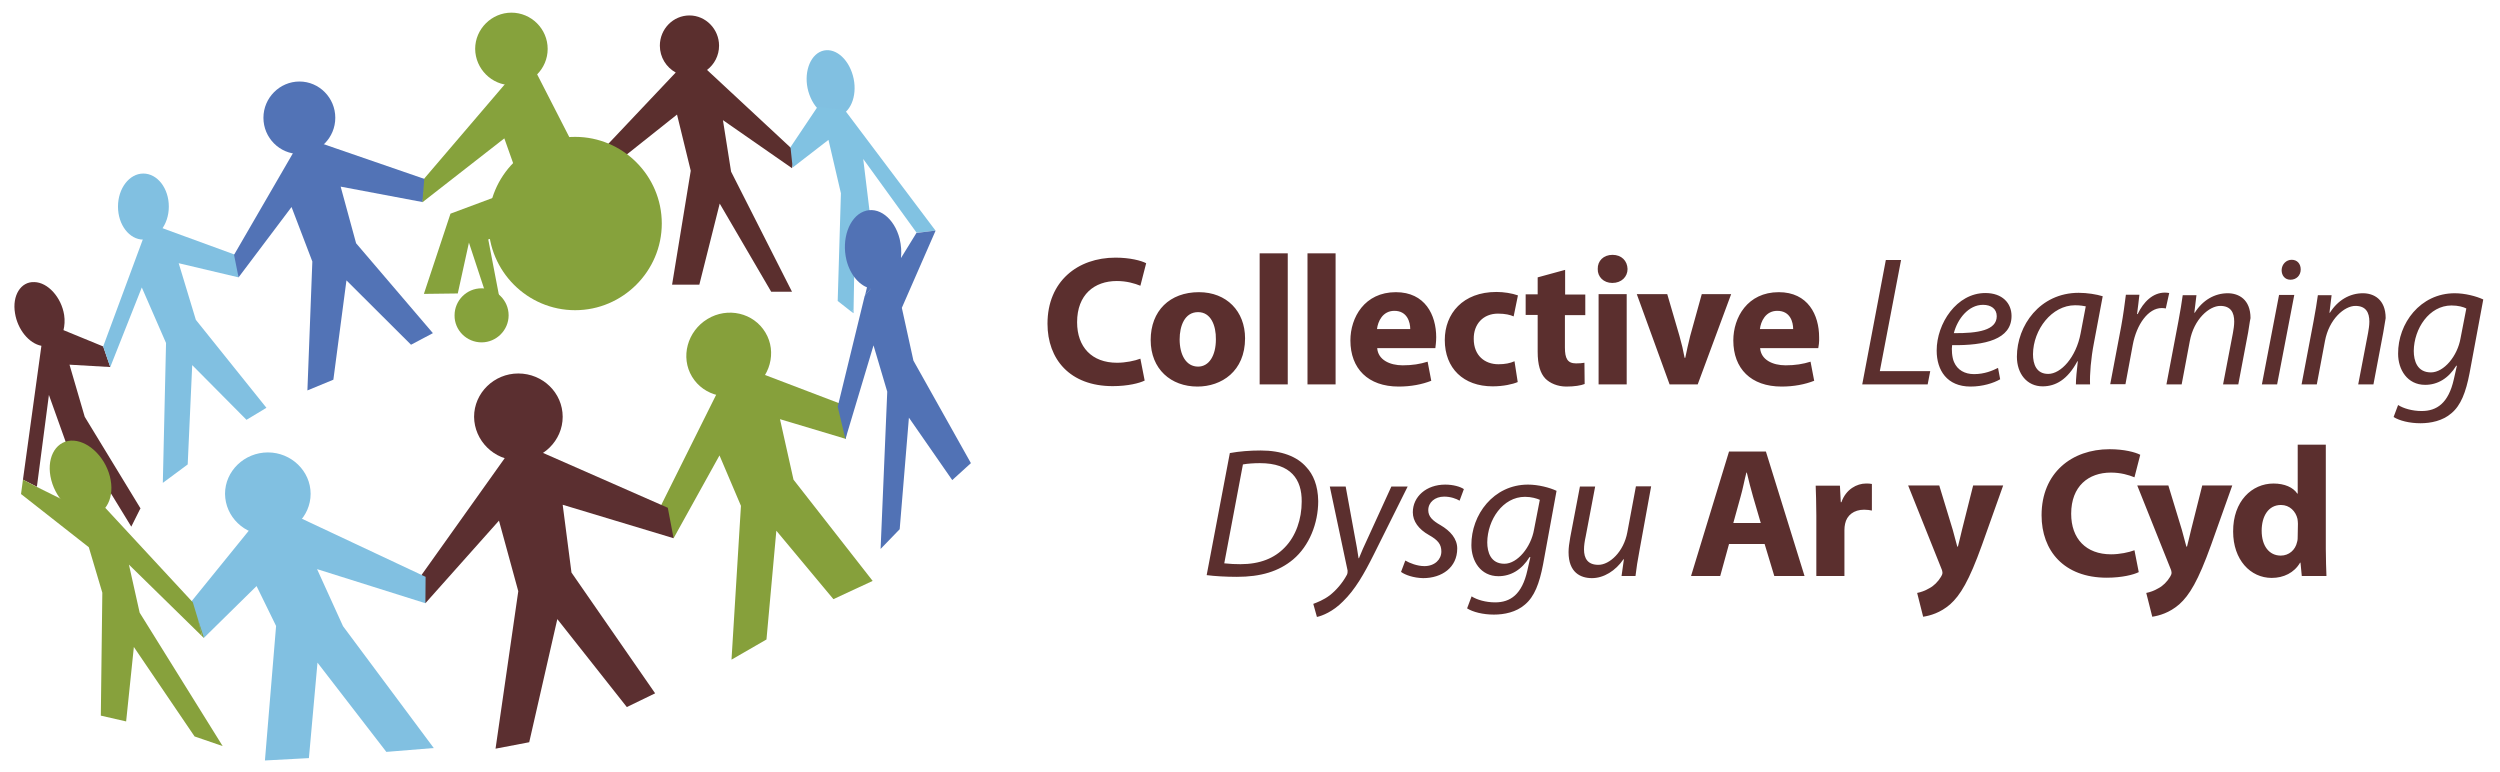 <?xml version="1.0" encoding="utf-8"?>
<!-- Generator: Adobe Illustrator 22.1.0, SVG Export Plug-In . SVG Version: 6.00 Build 0)  -->
<svg version="1.1" id="Layer_1" xmlns="http://www.w3.org/2000/svg" xmlns:xlink="http://www.w3.org/1999/xlink" x="0px" y="0px"
	 viewBox="0 0 1165.4 360" style="enable-background:new 0 0 1165.4 360;" xml:space="preserve">
<style type="text/css">
	.st0{fill:#5B2F2E;}
	.st1{fill:#5B2F30;}
	.st2{clip-path:url(#SVGID_2_);}
	.st3{clip-path:url(#SVGID_4_);}
	.st4{fill:#87A13C;}
	.st5{fill:#86A03B;}
	.st6{fill:#81C0E1;}
	.st7{fill:#5273B6;}
	.st8{fill:#86A23C;}
	.st9{fill:none;}
	.st10{fill:#81C2E2;}
	.st11{fill:#5172B5;}
</style>
<g>
	<path class="st0" d="M370.9,71l-41.3-38.4c3.4-2.6,5.6-6.7,5.6-11.3c0-7.7-6.2-14.1-13.8-14.1c-7.6,0-13.8,6.3-13.8,14.1
		c0,5.4,3,10.1,7.4,12.5l-32.8,34.7l9,4.3l24.4-19.4l6.4,26.2l-8.7,53.1H326l9.5-37.8l24,41.1h9.7l-28.4-56L337,56l32.2,22.4
		L370.9,71z"/>
	<path class="st1" d="M39.5,194.3L32.4,170l19,1.1l-3.3-9.6l-18.5-7.6c0.5-2.1,0.7-4.5,0.3-7.1c-1.3-8.2-7.6-15.2-13.9-15.3
		c-6.3-0.3-10.4,6.3-9,14.5c1.2,7.6,6.5,14.1,12.3,15.2l-8.6,62.4l6.5,3.3l5.6-42.8l8.4,23.5L51.1,229l1.9,3.1l8.2,13.4l3.9-7.8
		l0.4-0.7L39.5,194.3z"/>
	<g>
		<g>
			<defs>
				<path id="SVGID_1_" d="M602.8,260.8c-6.7,5.6-15.1,8.1-26.2,8.1c-5.1,0-10.3-0.3-14.1-0.8l10.8-56.9c4.4-0.8,9.3-1.2,14.4-1.2
					c9.7,0,17,2.8,21.3,7.8c3.1,3.3,5.4,8.4,5.5,15.8C614.5,244,610.3,254.5,602.8,260.8L602.8,260.8z M587.3,215.9
					c-2.6,0-5.8,0.2-7.9,0.6l-8.7,46.1c2.6,0.3,5.3,0.4,7.5,0.4c9.2,0,15.9-2.8,20.7-7.8c5.2-5.3,7.9-13.2,7.9-21.4
					C606.9,223.5,601.8,215.9,587.3,215.9L587.3,215.9z M640.4,258.5c-4.5,9-8.7,16.4-14.4,21.9c-4.6,4.7-9.7,6.7-12.1,7.2l-1.7-6.1
					c1.8-0.7,4.8-1.8,7.7-4c2.8-2.2,5.8-5.5,8-9.6c0.3-0.7,0.3-1.2,0.3-1.9l-8.3-39.2h7.4l4.1,22.4c0.9,4.8,1.5,7.9,1.9,11h0.2
					c1.1-2.7,2.3-5.6,4.5-10.2l10.6-23.2h7.6L640.4,258.5L640.4,258.5z M680.4,233.4c-1.5-0.9-4.1-1.9-7.2-1.9
					c-4.3,0-7.4,2.7-7.4,6.3c0,3,2,4.9,5.7,7c4.6,2.7,7.8,6.3,7.8,10.9c0,8.8-7.1,13.8-15.9,13.8c-4.5-0.1-8.4-1.5-10.3-2.9l2-5.3
					c2,1.2,5.6,2.6,8.9,2.6c4.8,0,7.9-3.1,7.9-6.8c0-3.3-1.5-5.3-5.8-7.7c-4.8-2.7-7.5-6.4-7.5-10.6c0-7.3,6.3-12.9,15.1-12.9
					c3.8,0,7.1,1,8.7,2.1L680.4,233.4L680.4,233.4z M719.3,263.2c-1.7,8.8-4,14.9-8.4,18.6c-4.1,3.6-9.7,4.7-14.5,4.7
					c-5.1,0-9.8-1.2-12.5-2.9l2.1-5.6c2.5,1.6,6.6,2.8,11,2.8c7,0,12.5-3.6,15-14.9l1.4-6.2H713c-3.6,5.9-8.7,8.9-14.5,8.9
					c-8.3,0-12.6-7.1-12.6-14.5c-0.1-14.1,10.3-28.2,26.4-28.2c4.8,0,10.1,1.4,13.3,2.9L719.3,263.2L719.3,263.2z M710.9,231.6
					c-10.4,0-17.5,10.8-17.6,21.2c0,4.6,1.6,10,8,10c6.1,0,12.4-7.8,13.8-15.9l2.7-13.9C716.5,232.4,713.9,231.6,710.9,231.6
					L710.9,231.6z M764.3,256.4c-0.9,4.6-1.5,8.7-1.9,12.1h-6.5l1.1-7.8h-0.2c-3.7,5.4-9.2,8.8-14.7,8.8c-5.3,0-10.9-2.6-10.9-12.1
					c0-2,0.3-4.2,0.8-7l4.5-23.6h7.1l-4.4,23.2c-0.5,2.3-0.8,4.3-0.8,6.1c0,4.3,1.8,7.2,6.7,7.2c5.2,0,11.8-6,13.5-15.2l4-21.4h7.1
					L764.3,256.4L764.3,256.4z M827.1,268.5l-4.5-14.9H806l-4.1,14.9h-13.6l17.7-58h17.2l18,58H827.1L827.1,268.5z M817.2,231.5
					c-1-3.4-2.1-7.8-2.9-11.2h-0.2c-0.9,3.4-1.7,7.8-2.7,11.2l-3.4,12.3h12.8L817.2,231.5L817.2,231.5z M869,237.6
					c-4.8,0-8.1,2.6-8.9,6.6c-0.2,0.9-0.3,1.9-0.3,2.9v21.4h-13.1v-28.2c0-6.2-0.2-10.2-0.3-13.9h11.3l0.4,7.7h0.3
					c2.1-6.1,7.3-8.7,11.4-8.7c1.2,0,1.8,0,2.8,0.2V238C871.6,237.8,870.5,237.6,869,237.6L869,237.6z M923.9,254.1
					c-6,16.7-10.1,23.4-14.8,27.6c-4.6,4-9.4,5.3-12.6,5.8l-2.8-11.1c1.6-0.3,3.7-1,5.7-2.2c2-1,4.1-3.1,5.4-5.3
					c0.4-0.6,0.7-1.3,0.7-1.9c0-0.4-0.1-1.1-0.6-2.2l-15.4-38.5H904l6.3,20.7c0.7,2.5,1.5,5.6,2.1,7.8h0.3c0.6-2.2,1.3-5.4,1.9-7.8
					l5.2-20.7h14L923.9,254.1L923.9,254.1z M995,222.5c-2.7-1.1-6.4-2.2-11-2.2c-10.4,0-18.5,6.3-18.5,19.2
					c0,11.6,6.9,18.9,18.6,18.9c4,0,8.3-0.9,10.9-1.9l2,10.2c-2.4,1.2-7.8,2.6-14.9,2.6c-20,0-30.4-12.6-30.4-29.1
					c0-19.8,14.1-30.8,31.7-30.8c6.8,0,12,1.4,14.3,2.6L995,222.5L995,222.5z M1030.7,254.1c-6,16.7-10.1,23.4-14.8,27.6
					c-4.6,4-9.4,5.3-12.6,5.8l-2.8-11.1c1.6-0.3,3.7-1,5.7-2.2c2-1,4.1-3.1,5.4-5.3c0.4-0.6,0.7-1.3,0.7-1.9c0-0.4-0.1-1.1-0.6-2.2
					l-15.4-38.5h14.5l6.3,20.7c0.7,2.5,1.5,5.6,2.1,7.8h0.3c0.6-2.2,1.3-5.4,1.9-7.8l5.2-20.7h14L1030.7,254.1L1030.7,254.1z
					 M1073,268.5l-0.6-6.2h-0.2c-2.7,4.7-7.7,7.1-13.2,7.1c-10,0-18-8.5-18-21.6c-0.1-14.2,8.8-22.4,18.8-22.4
					c5.2,0,9.2,1.8,11.1,4.7h0.2v-22.8h13.1v48.6c0,4.7,0.2,9.7,0.3,12.6H1073L1073,268.5z M1071.2,244.2c0-0.7-0.1-1.6-0.2-2.3
					c-0.8-3.5-3.6-6.5-7.7-6.5c-5.9,0-9,5.3-9,12c0,7.1,3.5,11.6,8.9,11.6c3.8,0,6.8-2.6,7.6-6.3c0.3-0.9,0.3-1.9,0.3-3
					L1071.2,244.2L1071.2,244.2z"/>
			</defs>
			<use xlink:href="#SVGID_1_"  style="overflow:visible;fill:#5B2F2E;"/>
			<clipPath id="SVGID_2_">
				<use xlink:href="#SVGID_1_"  style="overflow:visible;"/>
			</clipPath>
			<g class="st2">
			</g>
		</g>
	</g>
	<g>
		<g>
			<defs>
				<path id="SVGID_3_" d="M531.6,133.2c-2.7-1.1-6.4-2.2-11-2.2c-10.4,0-18.5,6.3-18.5,19.2c0,11.6,6.9,18.9,18.6,18.9
					c4,0,8.3-0.9,10.9-1.9l2,10.2c-2.4,1.2-7.8,2.6-14.9,2.6c-20,0-30.4-12.6-30.4-29.1c0-19.8,14.1-30.8,31.7-30.8
					c6.8,0,12,1.4,14.3,2.6L531.6,133.2L531.6,133.2z M558.2,180.2c-12.3,0-21.8-8.1-21.8-21.7c0-13.6,8.9-22.3,22.5-22.3
					c12.9,0,21.5,8.9,21.5,21.5C580.4,173.1,569.4,180.2,558.2,180.2L558.2,180.2z M558.5,145.5c-6.3,0-8.6,6.5-8.6,12.7
					c0,7.2,3,12.7,8.6,12.7c5.1,0,8.3-5.1,8.3-12.7C566.9,151.8,564.5,145.5,558.5,145.5L558.5,145.5z M587.2,179.2v-61.1h13.1v61.1
					H587.2L587.2,179.2z M609.5,179.2v-61.1h13.1v61.1H609.5L609.5,179.2z M669.1,162.3H642c0.4,5.4,5.8,8,11.9,8
					c4.5,0,8.1-0.6,11.6-1.7l1.7,8.9c-4.3,1.7-9.5,2.7-15.2,2.7c-14.3,0-22.5-8.4-22.5-21.5c0-10.7,6.6-22.5,21.2-22.5
					c13.6,0,18.8,10.6,18.8,21C669.5,159.4,669.2,161.4,669.1,162.3L669.1,162.3z M650,144.9c-5.5,0-7.7,5-8.1,8.5h15.5
					C657.4,150.2,656,144.9,650,144.9L650,144.9z M705.6,147.5c-1.5-0.7-3.9-1.3-7.3-1.3c-6.9,0-11.4,4.9-11.3,11.8
					c0,7.8,5.2,11.8,11.5,11.8c3.1,0,5.5-0.5,7.5-1.4l1.5,9.7c-2.3,1-6.7,2-11.7,2c-13.6,0-22.3-8.4-22.3-21.6
					c0-12.3,8.4-22.4,24.1-22.4c3.4,0,7.2,0.6,10,1.6L705.6,147.5L705.6,147.5z M729.5,146.7V162c0,5.1,1.2,7.4,5.2,7.4
					c1.8,0,2.6-0.1,3.9-0.3l0.1,9.9c-1.7,0.7-4.8,1.2-8.5,1.2c-4.2,0-7.7-1.6-9.8-3.7c-2.4-2.5-3.6-6.5-3.6-12.5v-17.2h-5.6v-9.6
					h5.6v-7.9l12.8-3.5v11.5h9.4v9.6h-9.5V146.7z M751.6,131.9c-4.1,0-6.9-2.9-6.8-6.5c-0.1-3.8,2.7-6.6,6.9-6.6s6.9,2.8,7,6.6
					C758.7,129,755.9,131.9,751.6,131.9L751.6,131.9z M758.3,179.2h-13.1v-42.1h13.1V179.2L758.3,179.2z M791.4,179.2h-13.1
					L763,137.1h14.2l5.7,19.5c1,3.5,1.8,6.9,2.4,10.2h0.3c0.7-3.4,1.4-6.6,2.3-10.2l5.4-19.5H807L791.4,179.2L791.4,179.2z
					 M847.6,162.3h-27.1c0.4,5.4,5.8,8,11.9,8c4.5,0,8.1-0.6,11.6-1.7l1.7,8.9c-4.3,1.7-9.5,2.7-15.2,2.7
					c-14.3,0-22.5-8.4-22.5-21.5c0-10.7,6.6-22.5,21.2-22.5c13.6,0,18.8,10.6,18.8,21C848.1,159.4,847.8,161.4,847.6,162.3
					L847.6,162.3z M828.5,144.9c-5.5,0-7.7,5-8.1,8.5h15.5C835.9,150.2,834.6,144.9,828.5,144.9L828.5,144.9z M899.8,173l-1.2,6.2
					h-30.5l11-58h7.1l-9.9,51.8H899.8L899.8,173z M910,160.9c-0.3,1.8-0.1,5.7,0.9,7.9c1.6,3.7,5,5.6,9.3,5.6
					c4.9,0,8.6-1.6,11.2-2.9l1,5.3c-3.1,1.8-8.2,3.4-13.8,3.4c-11,0-15.8-7.6-15.8-16.8c0-12.6,9.3-26.8,22.7-26.8
					c7.9,0,12.2,4.7,12.2,10.7C937.7,158.2,925.4,161.1,910,160.9L910,160.9z M930.8,147.4c0-3.4-2.6-5.3-6.4-5.3
					c-6.8,0-11.9,6.6-13.6,13.2C922,155.4,930.8,154,930.8,147.4L930.8,147.4L930.8,147.4z M976.1,159.9c-1.4,7.2-2,14.6-1.8,19.3
					h-6.6c0-2.5,0.4-6.5,0.9-10.8h-0.2c-4.6,8.6-10.2,11.7-16.2,11.7c-7.3,0-12-5.9-12-13.8c0-14.5,10.7-29.8,28.8-29.8
					c4,0,8.3,0.7,11.2,1.6L976.1,159.9L976.1,159.9z M967.3,142.3c-10.8,0-19.5,11.3-19.6,22.8c0,4.7,1.6,9.2,7.1,9.2
					c5.9,0,13-7.7,15.1-18.9l2.4-12.6C971.2,142.6,969.7,142.3,967.3,142.3L967.3,142.3z M1009.6,143.8c-0.4-0.1-1.1-0.2-1.9-0.2
					c-6.2,0-11.7,7.5-13.5,17.2l-3.4,18.3h-7.1l5.1-26.9c1-5.4,1.7-10.9,2.2-14.8h6.3c-0.3,2.9-0.7,5.9-1.1,9h0.3
					c2.7-5.7,7.1-10,12.7-10c0.6,0,1.5,0.1,2,0.2L1009.6,143.8L1009.6,143.8z M1048,154.9l-4.6,24.3h-7.1l4.6-24
					c0.3-1.6,0.6-3.6,0.6-5.3c0-4.2-1.6-7.3-6.5-7.3c-5.1,0-12.3,6.1-14.2,16.4l-3.8,20.2h-7.1l5.6-29.5c0.9-4.6,1.5-8.7,2-12.1h6.4
					l-1,8.2h0.2c3.7-5.9,9.3-9.1,15.4-9.1c5,0,10.6,2.8,10.6,11.6C1048.7,150,1048.4,152.7,1048,154.9L1048,154.9z M1067.7,130.4
					L1067.7,130.4c-2.5,0-4.1-1.9-4.1-4.5c0.1-2.8,2.2-4.8,4.7-4.8c2.6,0,4.2,1.9,4.2,4.5C1072.5,128.4,1070.5,130.4,1067.7,130.4
					L1067.7,130.4z M1061.5,179.2h-7.1l8-41.7h7.1L1061.5,179.2L1061.5,179.2z M1111,154.9l-4.6,24.3h-7.1l4.6-24
					c0.3-1.6,0.6-3.6,0.6-5.3c0-4.2-1.6-7.3-6.5-7.3c-5.1,0-12.3,6.1-14.2,16.4l-3.8,20.2h-7.1l5.6-29.5c0.9-4.6,1.5-8.7,2-12.1h6.4
					l-1,8.2h0.2c3.7-5.9,9.3-9.1,15.4-9.1c5,0,10.6,2.8,10.6,11.6C1111.8,150,1111.4,152.7,1111,154.9L1111,154.9z M1151.2,174
					c-1.7,8.8-4,14.9-8.4,18.6c-4.1,3.6-9.7,4.7-14.5,4.7c-5.1,0-9.8-1.2-12.5-2.9l2.1-5.6c2.5,1.6,6.6,2.8,11,2.8
					c7,0,12.5-3.6,15-14.9l1.4-6.2h-0.3c-3.6,5.9-8.7,8.9-14.5,8.9c-8.3,0-12.6-7.1-12.6-14.5c-0.1-14.1,10.3-28.2,26.4-28.2
					c4.8,0,10.1,1.4,13.3,2.9L1151.2,174L1151.2,174z M1142.8,142.4c-10.4,0-17.5,10.8-17.6,21.2c0,4.6,1.6,10,8,10
					c6.1,0,12.4-7.7,13.8-15.9l2.7-13.9C1148.4,143.1,1145.9,142.4,1142.8,142.4L1142.8,142.4z"/>
			</defs>
			<use xlink:href="#SVGID_3_"  style="overflow:visible;fill:#5B2F2E;"/>
			<clipPath id="SVGID_4_">
				<use xlink:href="#SVGID_3_"  style="overflow:visible;"/>
			</clipPath>
			<g class="st3">
			</g>
		</g>
	</g>
	<path class="st4" d="M33,205.4c7.5-0.4,15.7,7,18.2,16.6s-1.6,17.9-9.1,18.4c-7.5,0.4-15.7-7-18.2-16.6
		C21.4,214.1,25.5,205.9,33,205.4z"/>
	<g>
		<g>
			<path class="st5" d="M329.8,148.7c-9.4,5.7-12.7,17.8-7.2,26.9c5.5,9.1,17.6,11.9,27,6.2c9.4-5.6,12.7-17.7,7.2-26.8
				C351.3,145.8,339.2,143,329.8,148.7z"/>
			<polygon class="st5" points="355.3,174.3 395.7,189.7 394.3,204.6 363.6,195.4 369.9,223.6 406.8,270.8 388.5,279.3 361.9,247.4 
				357.3,298.1 341,307.5 345.4,235.8 335.4,212.3 314,250.9 307.8,236.3 334.6,182.5 			"/>
		</g>
	</g>
	<g>
		<g>
			<path class="st1" d="M241.6,214.6c11.4,0,20.7-9.2,20.7-20.3c0-11.2-9.3-20.2-20.7-20.2c-11.3,0-20.6,9.1-20.6,20.2
				C221.1,205.4,230.3,214.6,241.6,214.6z"/>
			<polygon class="st1" points="236.4,212 194.6,270.7 198.3,281.2 232.6,242.7 241.6,275.6 231,349 246.7,346 259.8,288.6 
				292.2,329.6 305.4,323.2 266.4,266.9 262.3,235.3 314,250.9 311.3,236.7 251.7,210.5 			"/>
		</g>
	</g>
	<g>
		<g>
			<path class="st6" d="M124.9,249.5c11,0,19.9-8.7,19.9-19.3s-9-19.3-19.9-19.3c-11,0-20,8.7-20,19.3
				C105,240.9,113.9,249.5,124.9,249.5z"/>
			<polygon class="st6" points="117.1,246 87.9,282 95,297.4 119.6,273.2 128.7,291.8 123.5,354.5 144,353.4 148,308.9 180.1,350.5 
				202.2,348.7 159.9,291.9 147.8,265.3 198.3,281.2 198.4,268.9 139,241 			"/>
		</g>
	</g>
	<g>
		<g>
			<path class="st6" d="M66.8,111.7c6.5,0,11.9-6.9,11.9-15.4s-5.3-15.4-11.9-15.4c-6.5,0-11.8,6.9-11.8,15.4S60.3,111.7,66.8,111.7
				z"/>
			<polygon class="st6" points="67.1,110.2 48.1,161.5 51.4,171.1 66.1,134 77.4,159.9 75.9,225.1 87.5,216.5 89.6,170.2 
				114.9,195.7 124.2,190.1 91.3,149.1 83.3,122.7 111.2,129.3 111.1,119.3 74.7,106 			"/>
		</g>
	</g>
	<g>
		<g>
			<path class="st7" d="M139.6,71.8c9.2,0,16.7-7.6,16.7-16.9S148.8,38,139.6,38s-16.8,7.6-16.8,16.9S130.3,71.8,139.6,71.8z"/>
			<polygon class="st7" points="137.9,69.1 109.1,118.8 111.2,129.3 135.9,96.5 145.6,121.9 143.3,182 155.4,177 161.5,130.7 
				191.6,160.7 201.8,155.3 166,113.4 158.8,87 197,94.2 198.4,83.6 149.4,66.7 			"/>
		</g>
	</g>
	<g>
		<g>
			<path class="st8" d="M224.5,159.6c6.9,0,12.6-5.7,12.6-12.6c0-7-5.7-12.6-12.6-12.6c-7,0-12.6,5.7-12.6,12.6
				C211.8,153.9,217.5,159.6,224.5,159.6z"/>
			<path class="st8" d="M238.4,39.7c9.3,0,16.9-7.6,16.9-16.9s-7.6-16.9-16.9-16.9c-9.2,0-16.9,7.6-16.9,16.9
				C221.6,32.1,229.2,39.7,238.4,39.7z"/>
			<polygon class="st8" points="197.8,83.2 236.6,37.8 249.8,33.5 266.4,65.9 240.1,78.6 235.1,64.5 196.9,94.3 			"/>
			<polygon class="st8" points="232.8,91.1 210,99.6 197.6,137 213.4,136.8 218.6,113.1 226.4,136.8 232.8,138.7 227.6,111.6 
				230.3,110.8 			"/>
			<path class="st8" d="M268.1,144.6c22.2,0,40.4-18.2,40.4-40.4c0-22.3-18.2-40.4-40.4-40.4c-22.3,0-40.4,18.2-40.4,40.4
				C227.8,126.5,245.9,144.6,268.1,144.6z"/>
		</g>
	</g>
	<path class="st6" d="M382,24.3c-5.4,2.9-7.6,11.8-4.7,19.8c2.9,8.1,9.6,12.3,15.1,9.4c5.4-2.9,7.6-11.7,4.7-19.8
		S387.5,21.4,382,24.3z"/>
	<g>
		<polygon class="st9" points="419.1,121.8 427.3,108.5 412.3,126.8 		"/>
		<polygon class="st10" points="397.9,146 397.9,144.3 397,145.4 		"/>
		<polygon class="st11" points="404.5,132.5 403.2,137.9 412.3,126.8 		"/>
		<polygon class="st10" points="405.4,98.8 402.4,74.1 427.3,108.5 436.1,107.5 393.8,51.3 381.1,49.8 368.5,68.6 369.5,78.1 
			386.2,65.2 392,90.1 390.5,140.3 397,145.4 397.9,144.3 398.2,127.5 		"/>
		<path class="st11" d="M425.8,168.1l-5.4-24.6l15.7-35.9l-0.1-0.1l-8.8,1.1l-7.2,11.7c0.3-2.9,0.1-5.9-0.6-8.9
			c-2.5-9.8-10-15.5-16.8-12.8s-10.4,12.9-8,22.7c1.8,7.1,6.3,12.1,11.3,13.2l-2.8,3.4l-12.6,51.7l3.6,15.1l13.1-43.7l6.4,21.6
			l-3.1,73.3l8.9-9.2l4.3-52l20.2,29.1l8.7-7.9L425.8,168.1z"/>
	</g>
	<polygon class="st4" points="95.1,297.4 92.2,288.4 94.2,296.6 	"/>
	<polygon class="st4" points="41.4,255.1 47.7,276.3 47,333.6 58.8,336.3 62.4,301.6 90.7,343.3 103.8,347.8 65.1,285.6 60.1,263.2 
		94.2,296.6 92.2,288.4 89.9,280.8 48.4,236 30.3,233.5 17.2,227 10.7,223.6 9.8,230.3 	"/>
</g>
</svg>
